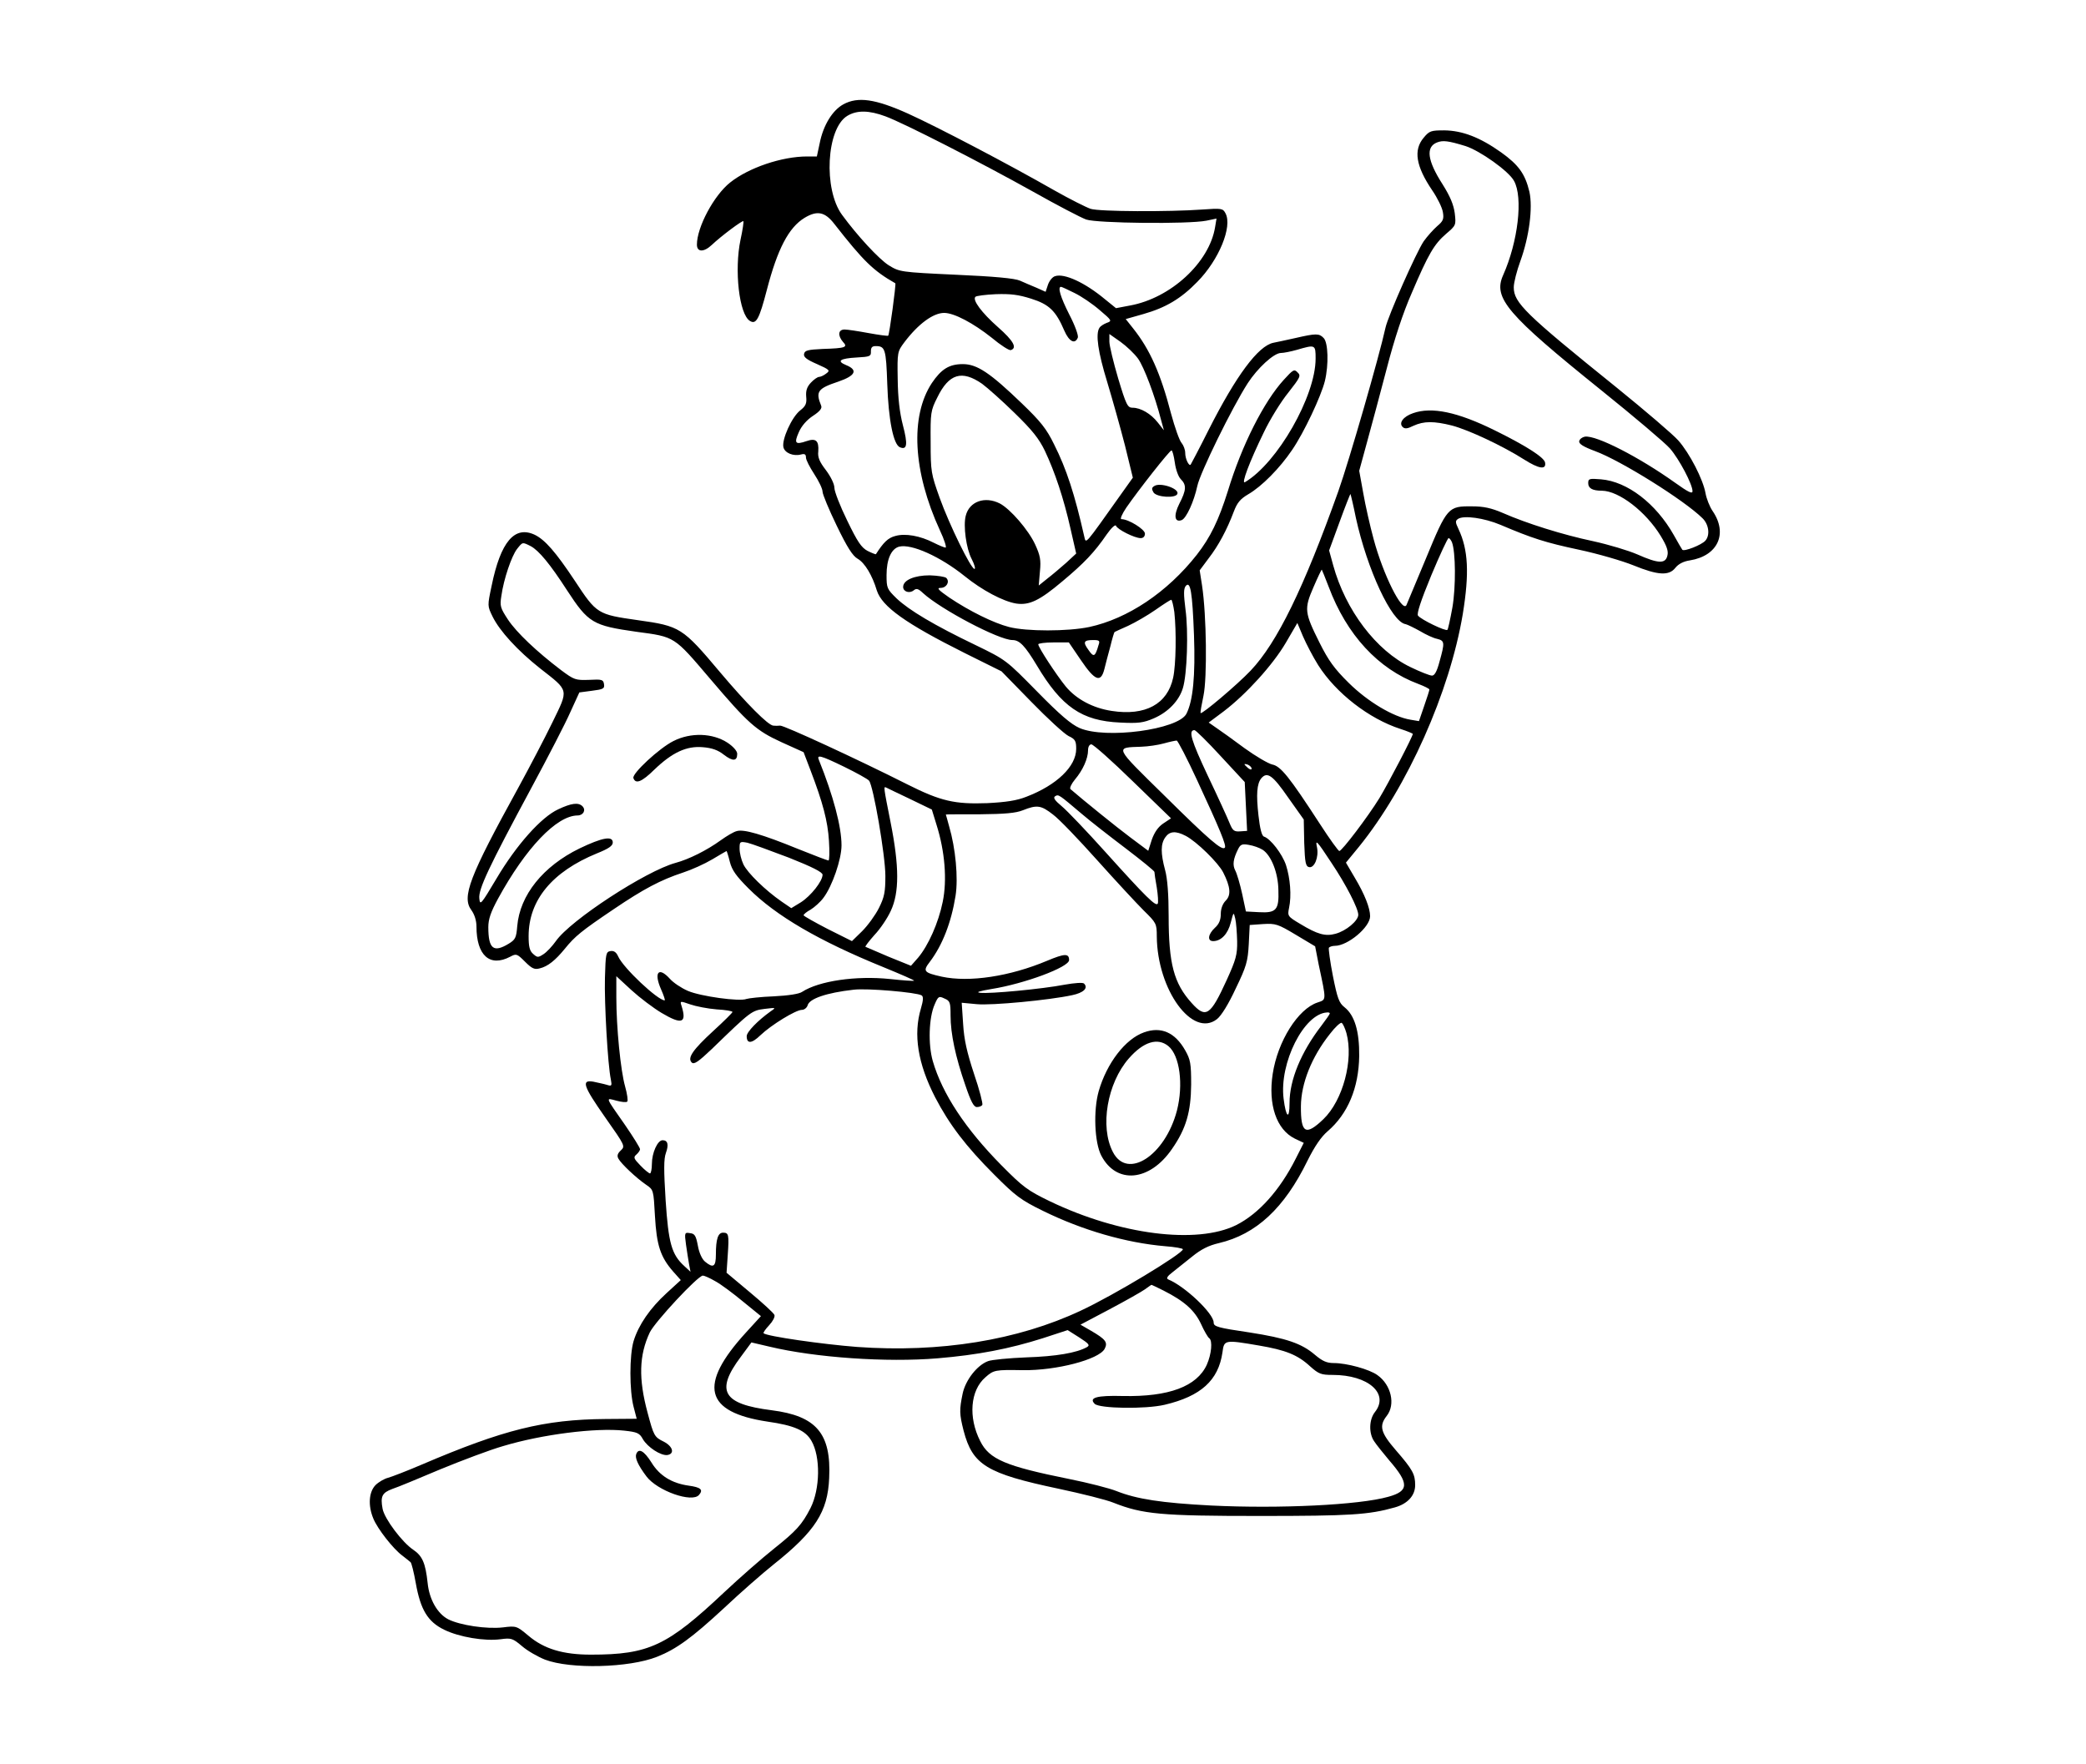 <?xml version="1.0" standalone="no"?>
<!DOCTYPE svg PUBLIC "-//W3C//DTD SVG 20010904//EN"
 "http://www.w3.org/TR/2001/REC-SVG-20010904/DTD/svg10.dtd">
<svg version="1.0" xmlns="http://www.w3.org/2000/svg"
 width="880pt" height="744pt" viewBox="0 0 880 744"
 preserveAspectRatio="xMidYMid meet">
<g transform="translate(0,744) scale(0.1,-0.1)"
fill="#000000" stroke="none">
<path d="M3558 7000 c-46 -25 -85 -88 -100 -164 l-12 -56 -41 0 c-106 0 -246
-47 -325 -110 -68 -54 -140 -188 -140 -262 0 -32 29 -33 63 -1 40 38 129 104
133 100 2 -2 -3 -37 -12 -78 -27 -128 -6 -316 40 -343 26 -16 39 8 71 131 45
173 92 263 159 304 53 32 86 26 126 -26 123 -157 164 -197 257 -250 4 -2 -25
-216 -30 -221 -2 -2 -39 3 -83 11 -43 8 -89 15 -101 15 -27 0 -30 -25 -7 -52
22 -23 11 -27 -86 -30 -62 -3 -75 -6 -78 -21 -3 -13 11 -24 55 -43 54 -24 56
-27 38 -40 -10 -8 -24 -14 -30 -14 -6 0 -22 -11 -34 -24 -17 -18 -22 -34 -20
-59 3 -29 -2 -40 -25 -58 -36 -28 -79 -124 -71 -156 6 -24 42 -39 75 -30 15 4
20 0 20 -13 0 -10 16 -41 35 -70 19 -29 35 -62 35 -74 0 -11 27 -76 60 -144
44 -91 67 -127 88 -139 30 -17 62 -70 81 -134 22 -68 121 -139 371 -264 l155
-77 125 -128 c69 -71 140 -136 158 -145 28 -13 32 -21 32 -54 0 -74 -82 -153
-210 -202 -40 -16 -86 -23 -165 -27 -137 -5 -196 8 -337 79 -208 105 -522 250
-537 248 -9 -1 -22 -1 -29 0 -22 2 -111 91 -225 226 -158 188 -168 194 -347
219 -169 24 -173 26 -265 166 -81 122 -126 173 -169 194 -85 40 -144 -29 -182
-215 -18 -85 -18 -85 4 -130 30 -61 105 -143 201 -219 123 -96 120 -86 52
-226 -32 -66 -97 -190 -144 -276 -208 -378 -240 -462 -198 -518 13 -18 21 -44
21 -68 0 -122 56 -173 142 -128 26 14 29 13 63 -21 29 -29 40 -34 62 -28 34 8
66 34 106 83 42 52 70 75 205 166 127 86 199 124 293 155 37 12 92 37 124 56
32 19 59 35 60 35 1 0 8 -21 14 -46 9 -35 27 -60 79 -112 115 -115 296 -221
569 -332 73 -30 131 -55 129 -57 -1 -2 -47 1 -101 7 -144 15 -300 -8 -371 -54
-12 -9 -60 -16 -120 -19 -54 -2 -106 -8 -115 -11 -28 -12 -194 11 -247 34 -28
12 -62 35 -76 51 -48 53 -69 27 -37 -45 11 -25 18 -46 15 -46 -29 0 -174 136
-196 185 -8 18 -18 25 -32 23 -20 -3 -21 -11 -24 -113 -3 -106 12 -369 25
-429 5 -27 4 -29 -18 -22 -13 4 -39 9 -56 13 -52 9 -43 -18 51 -152 83 -118
84 -120 65 -138 -14 -13 -17 -23 -10 -35 12 -22 76 -82 117 -110 31 -21 31
-22 37 -132 7 -123 23 -172 76 -233 l33 -37 -60 -55 c-70 -64 -118 -134 -139
-202 -18 -60 -18 -210 0 -278 l13 -50 -131 -1 c-260 -2 -431 -45 -775 -192
-63 -27 -128 -52 -143 -56 -16 -4 -40 -18 -53 -31 -28 -29 -32 -86 -9 -141 18
-44 84 -128 122 -156 15 -12 31 -24 35 -28 4 -3 14 -43 22 -88 20 -112 50
-163 120 -197 63 -31 171 -49 238 -40 44 6 51 4 90 -29 23 -20 67 -45 97 -57
107 -41 355 -35 473 12 81 32 147 80 282 205 70 66 164 148 209 184 176 140
229 222 235 365 9 188 -54 262 -243 286 -206 26 -238 81 -130 225 l45 61 77
-18 c192 -46 493 -67 708 -49 168 14 304 40 445 85 l104 34 49 -31 c42 -27 46
-33 32 -41 -43 -24 -130 -39 -255 -43 -74 -3 -147 -10 -162 -16 -46 -17 -95
-80 -107 -137 -14 -68 -14 -85 4 -156 38 -145 97 -181 400 -245 99 -21 203
-47 232 -59 124 -49 201 -56 618 -56 382 0 459 5 569 36 54 15 86 50 86 94 0
46 -10 65 -82 148 -64 74 -71 102 -38 144 38 48 19 131 -39 172 -34 25 -130
51 -184 51 -30 0 -48 8 -80 35 -56 48 -121 70 -275 94 -136 20 -152 25 -152
42 0 38 -121 153 -192 182 -9 4 -3 14 17 29 16 13 54 43 84 67 38 31 70 47
113 57 157 37 276 147 374 348 30 60 57 100 85 124 85 73 131 183 133 317 1
104 -19 172 -62 206 -23 18 -30 37 -49 132 -12 61 -19 115 -17 119 3 4 14 8
25 8 55 0 149 79 149 125 0 34 -23 93 -65 163 l-37 63 55 67 c205 253 383 653
438 982 28 172 23 271 -18 358 -14 29 -14 35 -2 43 24 16 110 4 179 -25 134
-57 190 -75 331 -105 80 -17 183 -47 230 -66 103 -42 150 -45 177 -10 13 16
34 27 61 31 118 19 161 113 96 208 -13 19 -26 53 -30 75 -10 58 -67 169 -115
223 -22 25 -139 125 -260 223 -386 311 -434 358 -434 423 0 20 13 70 28 111
37 102 53 224 38 292 -18 75 -45 113 -119 166 -90 64 -164 92 -240 93 -56 0
-63 -2 -87 -31 -44 -52 -33 -120 36 -222 22 -32 42 -73 45 -92 5 -29 1 -38
-24 -59 -16 -14 -42 -43 -57 -64 -31 -46 -150 -314 -161 -364 -27 -123 -153
-560 -199 -690 -146 -409 -258 -639 -370 -757 -57 -60 -205 -185 -211 -179 -2
2 4 35 12 73 16 76 13 339 -6 465 l-10 64 38 51 c41 53 77 120 106 197 14 37
27 53 61 73 57 33 133 110 185 187 50 73 122 226 138 290 17 70 14 163 -5 182
-19 20 -32 20 -119 0 -38 -8 -80 -18 -93 -20 -64 -13 -157 -138 -273 -367 -39
-78 -74 -144 -76 -147 -7 -8 -23 24 -23 49 0 14 -7 32 -15 42 -9 9 -29 66 -45
125 -44 169 -89 270 -160 359 l-31 39 74 21 c95 27 159 65 228 136 91 92 149
233 119 289 -11 21 -16 22 -99 16 -139 -10 -433 -9 -470 3 -18 6 -88 41 -155
79 -189 108 -490 266 -616 323 -138 62 -211 72 -272 39z m178 -51 c78 -29 399
-193 623 -318 101 -57 201 -109 223 -117 46 -16 430 -20 507 -5 l43 9 -6 -36
c-24 -149 -187 -300 -360 -331 l-58 -11 -47 38 c-84 70 -171 110 -210 97 -11
-3 -24 -19 -30 -36 l-10 -30 -38 17 c-21 9 -53 22 -70 30 -22 10 -111 18 -270
25 -237 11 -238 12 -284 40 -41 26 -132 124 -197 213 -79 108 -66 363 22 417
41 25 92 24 162 -2z m2446 -125 c62 -20 183 -106 205 -147 39 -70 17 -257 -46
-398 -43 -96 16 -165 415 -486 138 -111 268 -221 289 -245 39 -45 95 -151 95
-180 0 -13 -18 -4 -74 36 -150 107 -332 201 -380 194 -11 -2 -22 -10 -24 -19
-2 -11 16 -23 67 -42 109 -40 376 -207 453 -283 27 -26 33 -72 12 -95 -16 -18
-90 -47 -97 -38 -2 2 -18 30 -36 62 -75 133 -196 226 -307 235 -49 4 -54 3
-54 -16 0 -22 18 -32 58 -32 72 -1 185 -88 248 -191 26 -43 33 -64 28 -83 -8
-35 -38 -34 -126 5 -39 17 -123 42 -187 56 -128 27 -281 75 -381 119 -49 21
-81 28 -130 28 -101 1 -105 -3 -195 -221 -43 -103 -80 -192 -82 -196 -18 -31
-98 129 -138 278 -15 55 -35 143 -44 195 l-17 94 33 121 c18 66 56 206 83 310
32 124 69 236 106 320 70 164 94 205 145 249 41 35 42 36 36 87 -5 36 -19 70
-51 121 -65 101 -72 158 -24 177 25 10 48 7 120 -15z m-1649 -620 c29 -14 76
-46 106 -72 52 -44 53 -46 30 -54 -13 -5 -27 -14 -31 -21 -17 -26 -6 -102 33
-229 22 -73 56 -194 75 -268 l33 -135 -47 -66 c-160 -225 -150 -214 -158 -182
-40 177 -75 285 -127 388 -32 66 -57 97 -136 173 -134 129 -189 166 -249 166
-58 0 -91 -21 -131 -80 -92 -140 -80 -373 34 -621 19 -40 29 -73 24 -73 -5 0
-27 9 -49 20 -58 30 -121 41 -163 29 -31 -8 -50 -27 -82 -77 -1 -1 -17 5 -35
14 -26 14 -42 37 -86 128 -30 61 -54 123 -54 138 0 16 -15 47 -36 75 -27 35
-35 54 -32 79 3 45 -10 57 -50 43 -47 -16 -53 -9 -32 38 11 26 34 52 60 69 29
19 39 32 34 43 -24 59 -15 72 72 101 73 25 85 49 33 70 -41 17 -26 28 46 32
55 3 60 5 59 26 0 16 5 22 20 22 40 0 44 -11 49 -160 5 -151 26 -257 54 -267
30 -12 33 13 12 93 -14 54 -21 115 -22 195 -2 114 -1 116 28 155 59 78 122
124 168 124 42 0 123 -43 201 -105 37 -31 73 -54 80 -52 28 9 12 39 -54 97
-69 61 -109 115 -95 128 4 4 42 9 86 11 63 2 95 -2 149 -19 76 -24 104 -51
140 -135 20 -46 45 -59 57 -29 3 9 -12 51 -36 97 -38 75 -50 117 -35 117 3 0
29 -12 57 -26z m268 -277 c25 -35 71 -156 98 -262 l11 -40 -26 33 c-29 37 -72
62 -106 62 -21 0 -27 11 -61 124 -20 68 -37 138 -37 155 l0 32 47 -33 c25 -18
59 -50 74 -71z m749 0 c0 -158 -161 -440 -298 -521 -17 -10 19 86 79 209 26
55 73 131 104 169 50 64 54 71 39 85 -14 15 -19 12 -58 -31 -84 -92 -177 -275
-236 -469 -39 -124 -74 -196 -131 -269 -125 -159 -292 -270 -454 -305 -91 -19
-264 -19 -338 0 -66 17 -167 67 -252 124 -46 32 -55 41 -37 41 25 0 40 26 24
42 -5 5 -37 10 -70 11 -64 0 -112 -20 -112 -49 0 -20 27 -29 45 -14 11 9 19 7
39 -12 74 -68 320 -198 377 -198 30 0 53 -24 103 -107 104 -175 190 -234 351
-241 78 -4 99 -1 143 18 60 26 106 74 122 127 18 58 24 240 11 333 -8 64 -8
86 1 98 20 23 28 -24 35 -208 6 -171 -4 -276 -32 -331 -35 -67 -341 -108 -451
-60 -36 16 -83 56 -179 154 -130 132 -130 133 -260 196 -175 84 -280 147 -332
196 -41 40 -43 44 -43 99 0 67 20 111 53 120 52 13 174 -42 276 -124 74 -60
163 -107 218 -116 55 -8 98 12 195 94 91 76 135 122 187 198 19 27 36 43 39
36 5 -15 78 -52 104 -52 11 0 18 7 18 19 0 18 -69 61 -99 61 -7 0 2 21 20 48
51 74 183 242 191 242 4 0 10 -23 14 -51 4 -30 15 -60 25 -70 25 -25 24 -46
-6 -104 -25 -50 -20 -80 10 -69 20 8 52 79 66 144 11 54 146 330 213 434 41
63 109 126 139 127 12 0 42 6 67 13 79 23 80 23 80 -37z m-1407 -106 c23 -17
85 -72 137 -123 74 -72 103 -108 128 -160 42 -89 79 -199 108 -328 l24 -105
-42 -39 c-24 -21 -59 -51 -80 -67 l-36 -29 5 59 c5 49 1 68 -20 114 -28 61
-105 150 -149 173 -63 32 -129 9 -144 -52 -11 -42 2 -138 25 -182 12 -23 17
-42 12 -42 -15 0 -106 186 -147 300 -36 101 -38 110 -38 235 -1 123 0 133 28
188 49 101 104 117 189 58z m1577 -566 c48 -218 151 -440 210 -448 8 -2 35
-15 60 -29 25 -15 57 -30 73 -33 32 -8 32 -16 10 -95 -11 -42 -21 -60 -32 -60
-9 0 -50 16 -91 36 -144 69 -274 240 -326 430 l-17 62 44 120 c24 66 45 119
46 118 1 -1 12 -46 23 -101z m405 -102 c16 -40 17 -190 2 -276 -9 -49 -18 -91
-21 -94 -7 -7 -111 43 -124 60 -6 8 11 61 56 170 36 86 69 157 73 157 4 0 10
-8 14 -17z m-3886 -17 c34 -18 82 -76 153 -186 90 -138 109 -149 292 -175 165
-22 158 -18 313 -200 159 -187 193 -217 300 -266 l93 -42 29 -76 c52 -136 73
-215 78 -298 3 -46 2 -83 -2 -83 -4 0 -62 22 -129 49 -152 62 -229 84 -258 75
-13 -3 -43 -21 -68 -39 -58 -42 -134 -80 -190 -95 -125 -34 -444 -242 -505
-330 -15 -21 -38 -46 -52 -55 -23 -15 -26 -15 -44 1 -15 13 -19 31 -19 75 0
152 100 272 288 349 50 20 67 32 67 46 0 29 -44 21 -140 -25 -154 -75 -252
-197 -263 -328 -4 -49 -8 -57 -36 -74 -64 -39 -86 -22 -86 70 0 33 10 63 41
120 117 214 247 350 335 351 25 0 37 23 21 39 -17 17 -47 13 -102 -13 -72 -33
-177 -151 -261 -293 -65 -109 -69 -114 -72 -83 -4 39 38 129 221 469 69 128
143 271 163 317 l38 83 53 7 c48 6 54 9 51 28 -3 19 -8 21 -63 18 -57 -2 -63
0 -118 41 -104 79 -188 159 -224 213 -32 49 -35 57 -28 100 10 72 43 168 66
198 24 30 22 30 58 12z m3366 -171 c76 -203 209 -347 378 -410 26 -10 47 -20
47 -24 0 -3 -10 -35 -22 -69 l-22 -64 -36 6 c-73 12 -180 76 -260 155 -61 60
-86 95 -123 169 -64 128 -66 143 -26 235 18 42 34 75 35 74 1 -1 14 -33 29
-72z m-651 -107 c9 -82 7 -222 -5 -277 -24 -111 -117 -162 -259 -140 -80 12
-150 50 -194 103 -39 48 -116 165 -116 178 0 4 29 8 65 8 l64 0 51 -75 c59
-87 84 -97 99 -37 5 20 16 63 25 95 8 33 16 60 18 61 2 1 27 13 57 26 30 14
82 44 115 67 34 24 64 43 67 43 3 0 9 -24 13 -52z m607 -224 c75 -118 214
-226 347 -269 28 -9 52 -19 52 -21 0 -11 -104 -210 -141 -271 -48 -78 -158
-223 -169 -223 -4 0 -41 51 -81 113 -130 200 -166 245 -202 252 -17 4 -70 35
-117 69 -47 35 -100 73 -118 85 l-33 23 63 47 c96 73 208 197 262 289 l49 84
24 -57 c14 -32 42 -86 64 -121z m-927 84 c-14 -49 -20 -52 -42 -20 -25 34 -20
42 20 42 26 0 29 -3 22 -22z m515 -467 l102 -110 5 -103 5 -103 -29 -2 c-26
-2 -32 3 -45 35 -8 20 -49 110 -92 200 -70 149 -83 192 -56 192 5 0 55 -49
110 -109z m-99 -102 c96 -207 125 -277 117 -285 -12 -13 -64 31 -255 220 -214
210 -210 202 -97 206 28 1 70 7 95 14 25 7 49 12 54 12 5 -1 44 -76 86 -167z
m-271 -5 l161 -156 -33 -22 c-21 -14 -37 -37 -48 -68 l-15 -47 -75 56 c-59 44
-201 159 -253 204 -5 4 4 23 19 41 33 39 55 88 55 123 0 15 6 25 14 25 8 0 87
-70 175 -156z m-1217 61 c51 -25 98 -51 104 -58 18 -20 69 -316 69 -402 0 -67
-4 -89 -27 -135 -15 -30 -47 -74 -71 -98 l-43 -42 -102 51 c-56 29 -102 55
-102 58 0 4 13 15 30 24 16 10 41 32 54 50 37 49 76 162 76 221 0 79 -35 210
-95 359 -11 25 4 22 107 -28z m1718 -7 c0 -6 -6 -5 -15 2 -8 7 -15 14 -15 16
0 2 7 1 15 -2 8 -4 15 -11 15 -16z m154 -122 l66 -93 2 -99 c3 -84 6 -99 21
-102 22 -4 41 42 33 83 -8 36 -2 31 61 -65 61 -91 113 -192 113 -219 0 -25
-51 -68 -96 -80 -43 -12 -77 -2 -148 41 -54 32 -55 34 -48 68 11 52 5 125 -13
181 -16 47 -65 111 -93 120 -9 3 -17 34 -23 89 -10 88 -7 134 12 157 25 29 48
13 113 -81z m-1596 -6 l93 -45 20 -65 c35 -111 45 -232 26 -324 -18 -89 -61
-185 -104 -236 l-30 -34 -94 38 c-52 22 -96 41 -98 42 -2 2 15 24 38 50 24 25
55 71 69 102 36 77 36 187 -1 373 -30 151 -30 152 -19 147 4 -2 49 -24 100
-48z m724 -62 c36 -31 121 -97 187 -147 67 -51 121 -95 121 -99 0 -4 4 -34 10
-66 5 -32 7 -63 4 -68 -8 -13 -49 27 -220 217 -79 88 -162 175 -185 194 -30
25 -37 36 -28 42 15 9 15 8 111 -73z m-120 -4 c26 -19 109 -106 186 -192 77
-86 166 -182 196 -212 54 -53 56 -56 56 -110 2 -226 151 -430 254 -349 18 14
49 64 79 129 45 93 51 114 55 187 l4 81 57 4 c52 3 62 0 137 -45 l82 -49 15
-77 c33 -155 33 -147 -5 -160 -82 -27 -168 -163 -189 -301 -20 -130 16 -235
93 -273 l38 -18 -34 -67 c-67 -133 -156 -232 -251 -280 -166 -82 -491 -41
-785 100 -95 46 -114 60 -206 153 -151 153 -249 301 -289 439 -20 70 -17 183
8 239 15 35 18 36 41 25 24 -10 26 -17 26 -72 0 -77 21 -175 62 -293 24 -71
36 -93 49 -93 10 0 20 4 23 9 3 5 -12 64 -35 131 -30 91 -42 144 -46 210 l-6
90 64 -6 c63 -6 305 17 402 38 48 10 69 30 50 49 -5 5 -38 3 -83 -5 -93 -18
-315 -39 -355 -34 -20 2 -5 7 48 16 138 22 327 92 327 122 0 29 -19 28 -93 -3
-157 -66 -328 -92 -444 -67 -76 17 -81 23 -51 62 54 71 91 167 109 279 12 76
0 201 -27 293 -7 27 -14 50 -14 50 0 1 64 1 143 1 106 1 152 5 182 17 60 24
77 21 127 -18z m560 -90 c46 -24 137 -113 158 -154 31 -61 34 -96 11 -119 -13
-13 -21 -34 -21 -56 0 -25 -7 -43 -25 -59 -29 -27 -33 -56 -7 -56 33 0 62 30
74 78 12 46 12 46 19 17 4 -16 7 -59 8 -95 1 -57 -5 -78 -44 -164 -69 -151
-88 -164 -148 -97 -75 83 -97 166 -97 366 0 91 -5 159 -15 195 -19 71 -19 110
1 138 18 26 44 28 86 6z m-1674 -92 c98 -39 142 -61 142 -72 0 -27 -49 -89
-91 -116 l-41 -25 -41 28 c-68 47 -144 121 -161 157 -9 19 -16 48 -16 66 0 30
1 31 33 25 17 -4 96 -33 175 -63z m1999 33 c36 -24 65 -97 66 -170 3 -83 -9
-97 -81 -93 l-56 3 -16 75 c-9 41 -22 85 -29 98 -12 23 -9 48 12 90 10 20 17
23 45 18 19 -3 45 -12 59 -21z m-2536 -688 c86 -51 107 -43 84 30 -7 21 -6 21
37 6 23 -8 73 -18 111 -21 37 -2 67 -7 67 -11 0 -3 -36 -39 -81 -80 -87 -80
-110 -114 -91 -133 10 -10 29 4 85 57 165 160 168 162 222 169 50 6 50 6 25
-11 -53 -38 -100 -86 -100 -104 0 -33 21 -32 58 4 45 43 149 107 175 107 10 0
21 9 24 19 7 28 79 53 194 66 56 7 266 -11 287 -24 8 -5 7 -21 -3 -55 -33
-110 -13 -233 60 -375 60 -115 129 -206 250 -327 89 -89 111 -106 205 -152
167 -82 351 -135 515 -149 41 -3 75 -9 75 -13 0 -18 -291 -194 -431 -259 -266
-125 -594 -178 -943 -153 -144 11 -383 45 -395 58 -2 2 8 17 24 34 15 16 25
35 22 43 -3 8 -50 51 -104 96 l-98 82 5 74 c6 88 4 95 -20 95 -21 0 -30 -27
-30 -92 0 -52 -11 -59 -46 -30 -13 11 -25 38 -30 67 -8 42 -13 51 -33 53 -23
4 -24 2 -17 -49 4 -28 10 -66 13 -83 l6 -31 -26 24 c-54 49 -67 97 -79 277 -8
128 -8 175 1 200 13 36 8 54 -14 54 -21 0 -45 -53 -45 -100 0 -22 -4 -40 -8
-40 -4 0 -23 15 -40 33 -29 30 -31 35 -17 47 8 7 15 17 15 22 0 6 -28 51 -63
102 -86 123 -83 115 -37 103 22 -6 42 -8 46 -4 4 3 0 32 -9 64 -19 67 -37 249
-37 376 l0 89 64 -59 c35 -32 92 -75 127 -96z m2819 -2 c0 -3 -16 -26 -35 -51
-87 -113 -135 -230 -135 -327 0 -73 -15 -62 -25 18 -19 151 86 359 183 364 6
1 12 -1 12 -4z m70 -83 c31 -113 -15 -284 -97 -363 -75 -72 -96 -60 -95 55 1
96 45 207 122 304 22 29 45 50 50 47 5 -3 14 -22 20 -43z m-2662 -1047 c24
-13 76 -52 117 -86 l75 -61 -63 -69 c-203 -222 -175 -336 91 -376 112 -16 160
-37 185 -81 39 -67 37 -203 -4 -284 -36 -70 -60 -96 -154 -171 -49 -39 -144
-122 -210 -184 -240 -226 -318 -263 -562 -263 -118 0 -198 24 -264 80 -49 41
-51 42 -107 35 -69 -8 -181 9 -231 34 -46 24 -80 84 -87 153 -9 84 -22 114
-60 140 -47 31 -122 131 -130 173 -10 53 -2 68 41 84 22 7 113 45 203 83 90
37 209 82 265 98 163 49 390 78 510 65 55 -6 65 -10 79 -36 20 -34 75 -70 103
-67 32 5 24 36 -14 56 -41 20 -43 25 -69 122 -39 144 -36 243 9 339 21 44 202
239 224 240 6 0 29 -10 53 -24z m1890 -39 c89 -45 132 -84 159 -142 13 -29 29
-56 34 -59 15 -10 10 -67 -10 -112 -42 -92 -161 -136 -354 -132 -111 3 -145
-7 -119 -33 20 -20 214 -23 295 -4 153 36 227 103 244 221 7 53 8 54 154 29
112 -19 163 -39 216 -88 36 -32 46 -36 95 -36 150 0 240 -79 178 -157 -25 -32
-26 -90 -3 -123 9 -14 38 -50 64 -81 84 -97 83 -129 -4 -153 -123 -35 -460
-51 -747 -37 -211 11 -314 27 -400 61 -30 12 -120 35 -200 51 -268 54 -337 83
-375 160 -51 100 -42 214 22 269 35 31 41 32 158 30 141 -2 321 45 345 90 14
27 5 40 -57 76 l-45 26 123 65 c68 36 135 74 149 84 14 10 26 19 28 19 1 0 24
-11 50 -24z"/>
<path d="M5961 5697 c-41 -14 -61 -41 -44 -58 9 -9 20 -8 46 5 44 20 86 20
162 1 72 -19 216 -87 304 -143 63 -40 95 -45 89 -13 -4 22 -83 72 -213 136
-156 77 -265 100 -344 72z"/>
<path d="M4870 5390 c-12 -7 -12 -13 -4 -27 13 -21 95 -26 101 -6 8 22 -72 49
-97 33z"/>
<path d="M2841 4314 c-60 -30 -175 -137 -169 -156 9 -27 35 -17 88 35 76 73
136 101 205 95 38 -3 64 -12 89 -32 38 -29 56 -27 56 4 0 12 -17 31 -41 47
-63 41 -155 44 -228 7z"/>
<path d="M4826 3085 c-79 -28 -157 -130 -191 -248 -23 -81 -18 -217 11 -272
64 -122 204 -109 298 28 60 86 80 157 81 272 0 89 -3 105 -25 144 -43 76 -102
102 -174 76z m103 -58 c48 -40 64 -162 36 -272 -50 -190 -209 -293 -270 -175
-56 107 -24 291 67 395 62 71 122 89 167 52z"/>
<path d="M2684 1306 c-6 -16 7 -46 43 -94 46 -61 193 -113 222 -78 19 22 7 32
-44 39 -71 10 -123 42 -157 98 -31 49 -54 62 -64 35z"/>
</g>
</svg>
